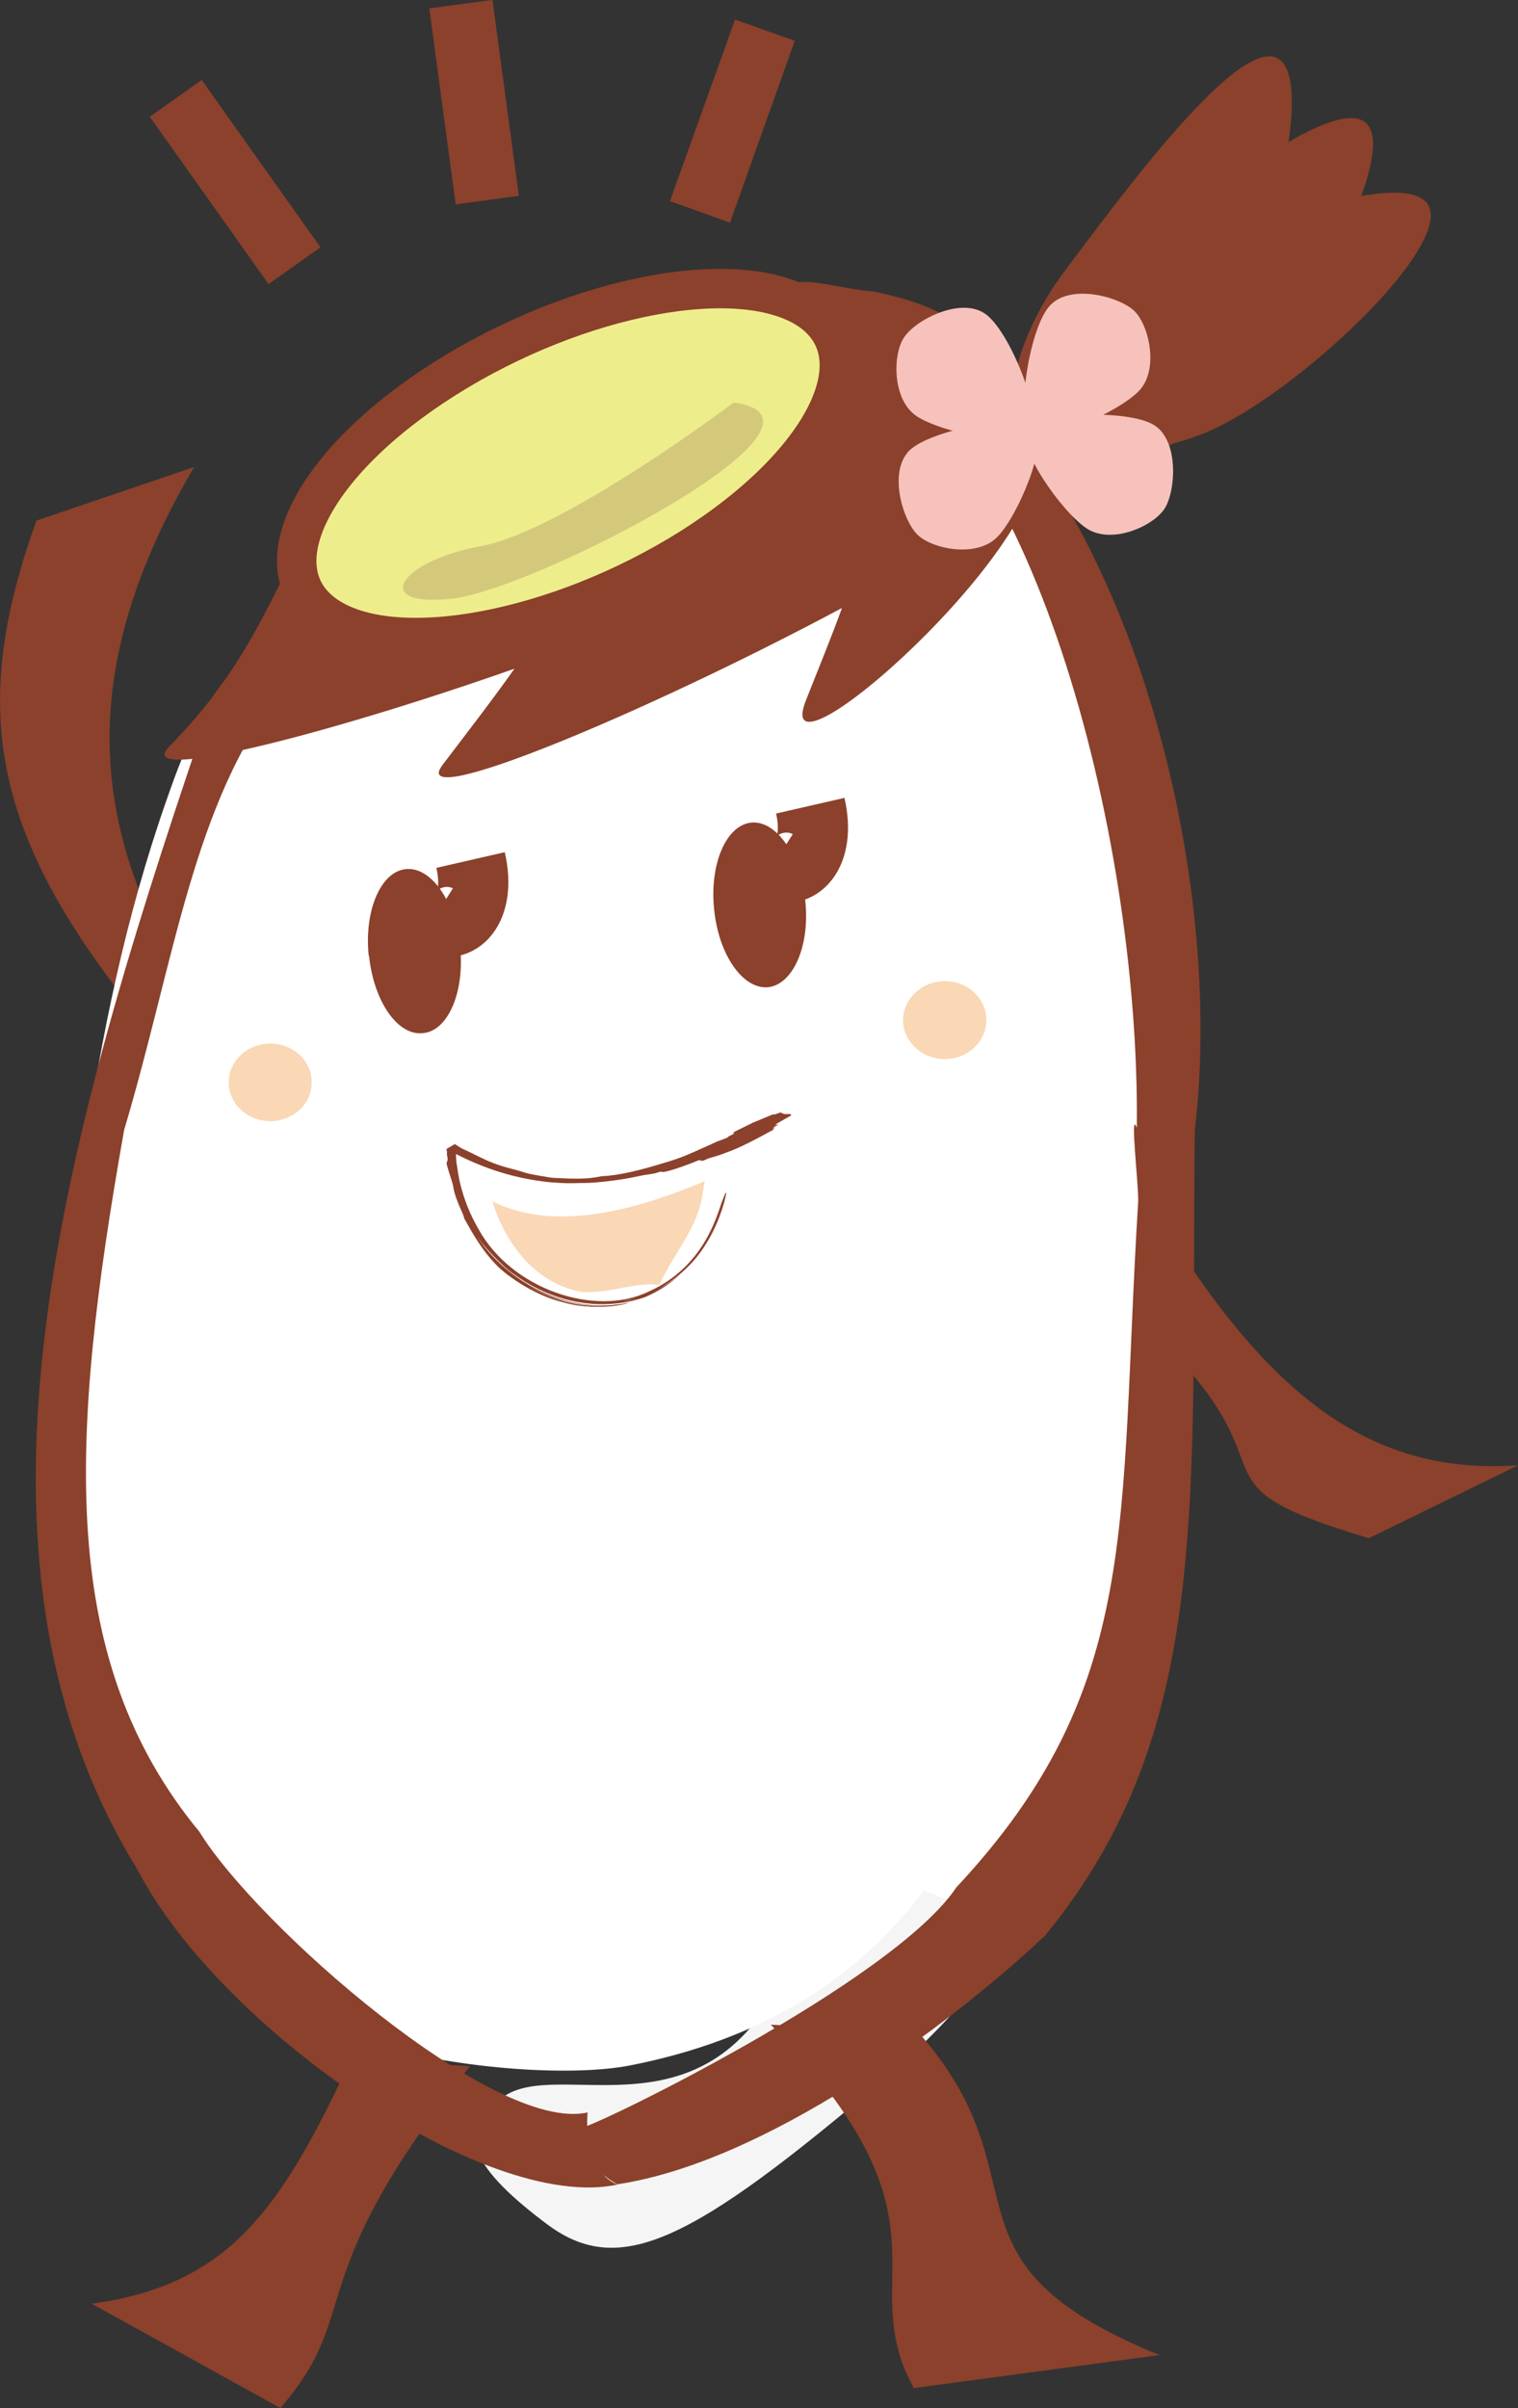 <?xml version="1.0" encoding="UTF-8"?>
<svg id="_レイヤー_2" data-name="レイヤー 2" xmlns="http://www.w3.org/2000/svg" viewBox="0 0 45 71.37">
  <rect x="0" y="0" width="45" height="71.37" fill="#333333" stroke="none"/>
  <defs>
    <style>
      .cls-1 {
        fill: #8b412b;
      }

      .cls-1, .cls-2, .cls-3, .cls-4, .cls-5, .cls-6, .cls-7, .cls-8 {
        stroke-width: 0px;
      }

      .cls-2 {
        fill: #00a33e;
      }

      .cls-3 {
        fill: #f5f5f5;
      }

      .cls-4, .cls-9 {
        fill: none;
      }

      .cls-5 {
        fill: #fff;
      }

      .cls-6 {
        fill: #d4c97b;
      }

      .cls-7 {
        fill: #fad7b5;
      }

      .cls-9 {
        stroke-width: 2.08px;
      }

      .cls-9, .cls-10 {
        stroke: #8b412b;
      }

      .cls-10 {
        fill: #eeed8c;
        stroke-width: 1.17px;
      }

      .cls-8 {
        fill: #f6c2bb;
      }
    </style>
  </defs>
  <g id="PC">
    <g>
      <path class="cls-3" d="m30.46,47.62s4.53,6.55-4.24,13.99c-5.71,4.85-7.84,5.91-9.98,4.33-2.13-1.59-3.01-2.87-1.18-3.88,1.84-1.01,6.27,1.55,8.51-4.29,2.24-5.84,3.75-10.92,6.88-10.15Z"/>
      <path class="cls-1" d="m5.76,13.84l-4.68,1.59c-1.95,5.43-1.42,9.16,2.94,14.59l2.96,1.7c-2.83-4.63-6.11-9.57-1.23-17.87Z"/>
      <path class="cls-1" d="m2.72,68.28l5.59,3.09c2.51-2.88.51-3.71,5.62-10.13l-3.52-.22c-2.1,4.51-3.64,6.7-7.69,7.26Z"/>
      <path class="cls-5" d="m23.87,49.02c0,4.09,2.33,7.4,5.21,7.4s5.21-3.32,5.21-7.4,3.73-33.82-8.85-40.11c-2.59-1.29-1.57,36.02-1.57,40.11Z"/>
      <path class="cls-5" d="m7.42,57.67C-1.07,52.81,1.33,41.58,2.56,33.69c.59-3.75,1.32-7.11,2.61-10.63,2.2-5.97,4.79-4.09,10.14-4.79,4.47-.59,4.46-9.45,8.56-6.97,5.53,3.34,8.43,9.28,7.93,16.58-.77,11.21,2.43,30.31-13.14,33.34-3.25.63-12.99-.64-12.71-5.11"/>
      <path class="cls-7" d="m20.89,35.01c-1.92.8-4.35,1.55-6.29.6.25.87,1.04,2.4,2.65,2.68.76.07,1.55-.3,2.29-.21.5-1.03,1.15-1.7,1.29-2.71"/>
      <path class="cls-4" d="m23.43,33c-3.95,1.99-6.96,2.74-10.03,1.03.11,4.85,6.78,6.73,8.27,1.37"/>
      <path class="cls-1" d="m21.53,35.37c-.06.32-.26,1-.68,1.62-.41.63-1.06,1.1-1.5,1.3-.33.16-.61.22-.82.26-.17.03.25,0,.82-.26.25-.12.55-.28.84-.54-.35.34-.77.57-1.08.7-.24.08-.48.14-.73.17-1.12.15-2.24-.19-3.14-.85-.34-.22-.95-.87-1.16-1.21.88,1.38,2.55,2.29,4.2,2.11l-.14.02c-.86.07-1.74-.16-2.5-.59l-.38-.24.38.24c.33.2.69.35,1.09.47.25.07.55.12.8.13.22.02.41,0,.61-.02.14-.02.27-.02.38-.05l.12-.02h0c-.14.07-1.06.25-1.98-.02-.92-.23-1.71-.86-1.9-1.05-.31-.31-.55-.65-.79-1.06-.08-.14-.15-.26-.21-.37,0-.02-.02-.08-.04-.13-.13-.29-.26-.59-.29-.85-.04-.16-.21-.63-.19-.67.03-.07.03-.08.03-.12,0-.02-.01-.06-.02-.1v-.1s-.01-.05-.01-.05v-.04h0c.11-.07-.23.14.24-.14h0s.02.01.02.01c.04.02.17.12.26.15.3.14.38.19.71.34.51.21.64.2,1.11.35.05.03.82.16.82.15.6.03.98.05,1.44-.05.55-.02,1.25-.21,1.8-.38.56-.16.78-.27,1.25-.48.13-.06.23-.1.31-.14.07-.04.28-.1.4-.16h-.04s.13-.06.18-.09c.05-.02.03-.02.02-.02-.03,0-.05,0,.02-.05l.55-.27.58-.24s.03,0,.06,0l.17-.06s.04.03.07.03c.02.05.28-.02.24.06-.02.02-.33.18-.46.27-.03.02.05,0,.09,0-.18.09-.19.12-.1.09-.04.03-.09.05-.09.05h.06c-.46.25-.98.54-1.47.71-.1.04-.28.1-.4.13-.06.01-.18.07-.23.09-.08.01-.08,0-.12-.02-.35.15-1.13.43-1.13.34-.29.1-.36.07-.67.14-.41.09-.95.17-1.48.2-.29,0-.56.02-.85,0l-.3-.02c-1.06-.11-1.94-.41-2.75-.82l-.16-.08-.04-.02h-.01c.34-.21.09-.06.17-.1v.02s0,.08,0,.08l.02.33c.04.22.06.44.12.66.11.44.28.88.53,1.31.98,1.79,3.46,2.63,5.05,1.86,1.64-.73,2.02-2.25,2.17-2.66l.11-.27Z"/>
      <path class="cls-1" d="m21.17,26.95c.13,1.34.85,2.38,1.6,2.31.74-.08,1.25-1.23,1.1-2.58-.14-1.34-.86-2.37-1.6-2.3-.75.08-1.24,1.24-1.1,2.58Z"/>
      <path class="cls-1" d="m10.94,28.33c.14,1.35.85,2.38,1.6,2.29.74-.06,1.24-1.22,1.1-2.56-.14-1.34-.86-2.38-1.61-2.3-.74.07-1.24,1.23-1.1,2.57Z"/>
      <path class="cls-1" d="m25.07,8.62c-3.7.36-3.38,4.34-4.47,5.41-.86,1.27-1.67,1.87-3.47,2.4-2.27.6-3.58,1.01-4.51.67-1.69.1-4.25.63-6.27,3.48-4.25,12.46-8.22,25.22-2.27,34.84,2.41,4.66,10.3,10.16,14.22,9.33-1.08-.46-.88-2.14-.88-2.14-2.78.63-9.81-5.55-11.51-8.32-4.19-5.08-3.87-11.56-2.23-20.8,1.5-5.02,2.04-9.71,4.67-13.03,1.39-1.39,3.87-2.09,5.6-2.19,2.39.4,4.2-.52,5.47-1.25,1.47-1.01,1.29-1.01,2.52-2.29,1.07-1.46.85-3.82,3.47-4.33,5,2,8.39,14.04,8.29,23.03-.22-.61.06,1.71.04,2.19-.59,9.54.15,14.39-5.39,20.32-1.87,2.8-10.83,7.15-11.11,7.12-.31.95,1.06,1.68,1.06,1.68,4.35-.65,9.77-4.63,12.68-7.37,5.03-6.13,4.31-12.97,4.44-23.9.97-7.98-2.21-20.87-10.14-24.87"/>
      <path class="cls-1" d="m45,43.43l-4.42,2.16c-5.81-1.73-1.8-1.85-6.69-6.36l-.11-4.1c3.3,5.61,6.35,8.64,11.22,8.3Z"/>
      <path class="cls-1" d="m34.38,69.8l-7.29.98c-1.84-3.35,1.49-4.85-4.24-10.77l4.36.21c3.9,4.38.28,6.78,7.16,9.58Z"/>
      <polygon class="cls-1" points="23.56 1.21 21.64 6.6 19.86 5.96 21.79 .58 23.56 1.21"/>
      <rect class="cls-1" x="13.11" y=".1" width="1.89" height="5.86" transform="translate(-.28 1.9) rotate(-7.67)"/>
      <polygon class="cls-1" points="9.5 7.33 7.96 8.42 4.44 3.46 5.98 2.37 9.5 7.33"/>
      <path class="cls-1" d="m30.73,13.4c-.53-2.22-.92-2.38-2.12-3.58-.55-.55-1.36-.9-2.76-1.19-.45,0-1.65-.32-2.12-.27-1.51.2-1.52-.18-2.9.2-.73-.14-1.96.45-2.7.79-4,1.87-5.59,2.63-7.87,4.9-1.91,1.91-2.17,4.79-5.24,7.87-1.12,1.12,4.51-.29,10.23-2.3-.62.88-1.34,1.81-2.13,2.85-1.08,1.41,5.88-1.47,11.84-4.65-.31.85-.68,1.76-1.07,2.74-1.13,2.86,7.46-4.73,6.83-7.37Z"/>
      <path class="cls-10" d="m13.19,11.22c-3.96,2.5-5.53,5.65-3.52,7.03,2.01,1.38,6.85.48,10.81-2.01,3.96-2.5,5.54-5.65,3.53-7.04-2.02-1.38-6.86-.48-10.82,2.02Z"/>
      <path class="cls-6" d="m21.75,11.93s-5.07,3.82-7.51,4.26c-2.44.45-3.27,1.83-.82,1.55,2.46-.28,12.12-5.28,8.33-5.81Z"/>
      <path class="cls-1" d="m40.56,3.72c-.85-1.17-5.47,2.62-7.62,4.34-2.15,1.72-3.2,4.06-2.34,5.23.86,1.18,3.28.73,5.43-.99,2.15-1.71,5.39-7.41,4.53-8.58Z"/>
      <path class="cls-1" d="m37.95,1.78c-1.1-.91-4.67,3.97-6.35,6.2-1.67,2.21-2.12,4.76-1.01,5.67,1.1.91,3.35-.16,5.02-2.38,1.67-2.23,3.45-8.58,2.34-9.49Z"/>
      <path class="cls-1" d="m42.38,6.17c-.47-1.39-5.97.74-8.52,1.69-2.54.95-4.22,2.84-3.75,4.23.47,1.39,2.92,1.75,5.46.8,2.54-.95,7.29-5.33,6.81-6.72Z"/>
      <path class="cls-2" d="m30.69,12.95c-.2.3-.55.41-.8.25-.24-.16-.28-.53-.08-.82.2-.31.55-.41.79-.26.25.16.28.52.09.83Z"/>
      <path class="cls-8" d="m30.58,12.8c-.33.51-2.65.03-3.4-.46-.74-.49-.72-1.84-.38-2.34.33-.51,1.65-1.2,2.39-.71.74.49,1.72,3.01,1.38,3.51Z"/>
      <path class="cls-8" d="m30.45,12.72c-.34.51,1.02,2.45,1.76,2.94.74.49,1.97-.06,2.31-.58.33-.5.44-1.99-.29-2.47-.74-.49-3.44-.39-3.77.11Z"/>
      <path class="cls-9" d="m22.94,25.6c.64.41,1.41-.28,1.08-1.72"/>
      <path class="cls-9" d="m12.87,27.21c.65.41,1.41-.28,1.08-1.72"/>
      <path class="cls-8" d="m30.66,12.66c.44.43-.47,2.61-1.09,3.25-.62.64-1.94.36-2.37-.06-.44-.43-.87-1.85-.25-2.49.63-.63,3.28-1.11,3.72-.7Z"/>
      <path class="cls-8" d="m30.54,12.77c.44.42,2.6-.54,3.22-1.18.61-.63.3-1.95-.13-2.37-.43-.42-1.87-.82-2.49-.18-.62.63-1.03,3.3-.6,3.73Z"/>
      <path class="cls-7" d="m29.24,30.24c0,.63-.55,1.15-1.23,1.15s-1.24-.52-1.24-1.15.55-1.16,1.24-1.16,1.23.52,1.23,1.16Z"/>
      <path class="cls-7" d="m9.24,32.08c0,.64-.55,1.15-1.23,1.15s-1.23-.52-1.23-1.15.55-1.15,1.23-1.15,1.23.51,1.23,1.15Z"/>
    </g>
  </g>
</svg>